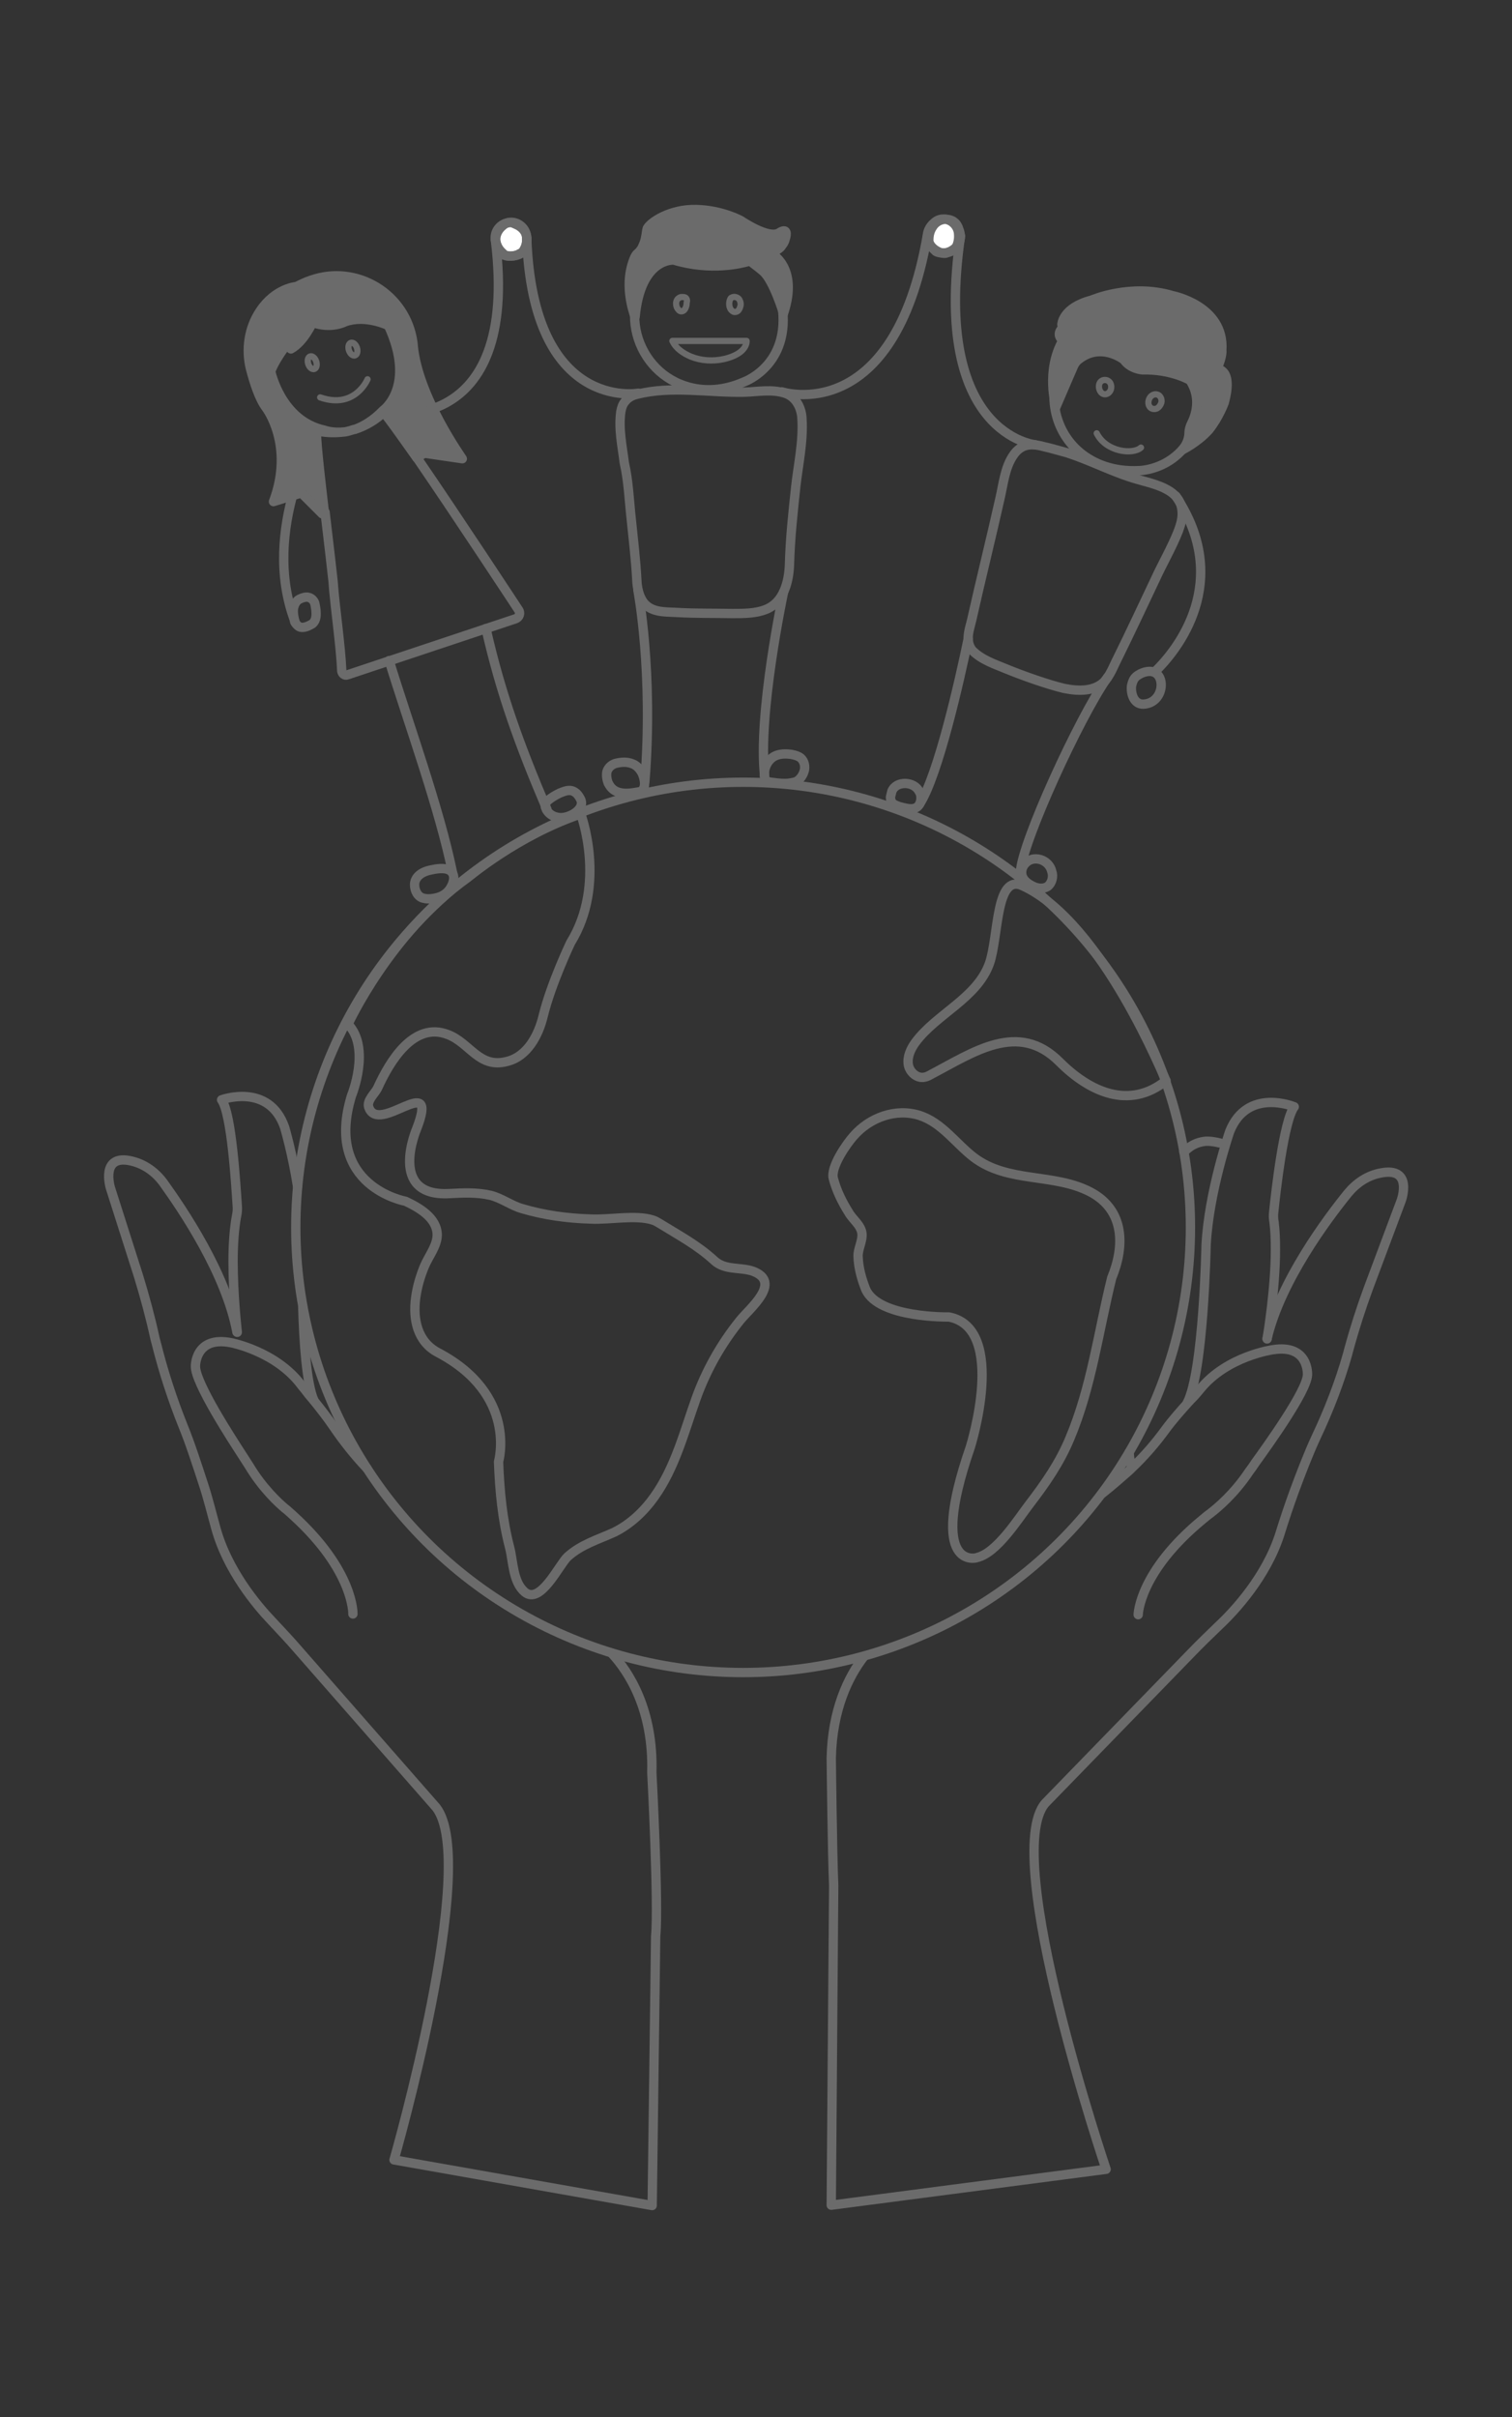 <svg enable-background="new 0 0 434 693.4" viewBox="0 0 434 693.4" xmlns="http://www.w3.org/2000/svg"><rect x="0" y="0" width="434" height="693.4" fill="#333333" stroke="none"/><g stroke="#6b6b6b" stroke-linecap="round" stroke-linejoin="round"><g stroke-miterlimit="10"><path d="m175.6 474.3c5 5.4 12 16.3 11.5 34.2 0 0 2 37.8 1.1 46.9l-1 77.3-74.1-13.1s24.5-85.2 12.1-101.1l-39.7-45.3c-2.4-2.8-5-5.5-7.5-8.2-4.3-4.5-12.8-14.6-16.1-26.8-1.2-4.3-2.2-8.5-3.6-12.7-1.7-5.2-3.8-11.7-5.7-16.3-3.1-7.7-5.7-15.7-7.7-23.7-.1-.5-.3-1-.4-1.5-1.3-6-2.9-11.9-4.7-17.8l-8.1-25.4s-3.1-10 6.2-7.7c3.7.9 6.8 3.2 9 6.2 5.6 7.8 18 26.1 21.1 42.8" fill="none" stroke-width="2.676"/><path d="m86.9 374.8c.3 10.4 1.1 22.2 3.2 26.9" fill="none" stroke-width="2.676"/><path d="m85.4 340.3c-1.5-9.5-3.7-16.9-3.7-16.9-4.5-12.9-18.1-7.9-18.1-7.9 2.9 3.9 4.1 24.6 4.5 30.4.1 1 0 2-.2 2.9-.7 3.7-1 8.4-1 13 0 9.7 1.1 19.2 1.2 20.3v.1" fill="none" stroke-width="2.676"/><path d="m105.3 421.2c-.1 0-.1 0 0 0-.1-.1-.1-.1 0 0-3.5-3.7-6.6-7.6-9.4-11.7-1.9-2.8-4.1-5.6-5.8-7.7-.6-.7-1.2-1.4-1.6-1.9-.6-.8-1.2-1.6-1.9-2.4-7.2-9.8-20.2-12.3-20.2-12.3-10.4-2.1-10.3 6.7-10.3 6.7-.1 4.8 10.5 21 13.6 25.8.6.9 1.2 1.9 1.8 2.8 3.9 6.5 8.5 10.7 10.3 12.2.8.6 1.5 1.3 2.3 2 17.6 16 17.2 28.3 17.2 28.3" fill="none" stroke-width="2.676"/><path d="m363.7 384c3.9-16.5 17.2-34.3 23.2-41.7 2.4-2.9 5.6-5.1 9.4-5.8 9.5-1.9 5.9 7.9 5.9 7.9l-9.4 25.1c-2.1 5.7-4 11.6-5.6 17.5-.1.4-.3 1-.4 1.5-2.3 8.1-5.4 16.1-9 23.7-2.1 4.5-4.5 10.7-6.3 15.6-1.5 4.1-2.9 8.3-4.2 12.5-3.9 12-12.8 21.7-17.4 26-2.7 2.6-5.4 5.2-7.9 7.8l-42 43.2c-12.9 15.1 17.5 105 17.5 105l-78.9 10.3.7-91.7c-.4-9.1-.7-36.6-.7-36.6.3-13.7 4.8-23.2 9.4-29.1" fill="none" stroke-width="2.676"/><path d="m363.7 384.1c.2-1.2 2.4-14.5 2.4-25.7 0-2.8-.1-5.4-.4-7.8-.2-1-.2-2-.1-2.9.6-5.8 2.9-26.3 5.9-30.2 0 0-13.4-5.6-18.5 7 0 0-6 17.3-6.8 32.6 0 0-.7 36.3-5.4 45.3" fill="none" stroke-width="2.676"/><path d="m339.8 330.4c.5-.4 1.1-.9 1.5-1.2 1.3-1 2.9-1.6 4.6-1.8 0 0 1.5-.2 4.3.5" fill="none" stroke-width="2.676"/><path d="m324.1 416.7c.1 1.6.4 3.1.7 4.4" fill="none" stroke-width="2.676"/><path d="m316.4 428.4c2.7-2.1 5.4-4.5 7.8-6.6.2-.2.4-.4.6-.6 3.6-3.4 6.9-7.2 9.8-11.2 2-2.7 4.4-5.4 6.2-7.4.6-.7 1.2-1.3 1.7-1.8.7-.7 1.3-1.5 2-2.3 7.7-9.5 20.8-11.3 20.8-11.3 10.5-1.7 10 7.2 10 7.2-.2 4.7-11.5 20.4-14.9 25.1-.6.9-1.2 1.8-1.9 2.7-4.2 6.3-9 10.3-10.8 11.7-.8.6-1.6 1.2-2.4 1.9-18.4 15.1-18.6 27.4-18.6 27.4" fill="none" stroke-width="2.676"/><ellipse cx="213.3" cy="352.1" fill="none" rx="128.4" ry="127.7" stroke-width="2.676"/><path d="m293.5 254.1c-7.8-3.6-6.8 14.6-9.5 22.3-3.6 10-15.3 14.5-21.3 22.7-1.3 1.8-2.3 4-2 6.2s2.5 4.2 4.7 3.7c.6-.1 1.2-.4 1.9-.8 12.2-6.4 25-15.4 36.8-3.6 8.6 8.6 20 13.9 30.6 5.4-.2.2-18.1-45.4-41.2-55.9z" fill="none" stroke-width="2.676"/><path d="m166.7 233.5s7.5 20.1-2.9 36.9c0 0-5.6 11.7-7.9 21.1-1.3 5.4-4.5 11.6-10.4 13-8 2.1-10.6-5.3-16.9-7.7-9.9-3.9-16.8 7.8-20.2 15.3-.7 1.5-3.1 3.5-2.6 5.4 2.7 8.6 20.5-11 13.8 6.3 0 0-8.5 19.6 9.4 18.6 3.9-.2 7.9-.4 11.8.5 3.2.8 5.9 2.9 9 3.8 6.4 1.9 13 2.8 19.7 3 5.3.3 13-1.3 17.9.3.7.2 1.3.6 2 1 5.5 3.4 10.8 6.2 15.6 10.6 3.1 2.9 7.5 1.8 11.2 3.1 8.3 3.2-1 10.6-3.8 14.1-5.4 6.7-9.7 14.3-12.6 22.4-3.4 9.5-6 19.8-12 28.2-2.9 4.1-6.8 7.8-11.4 10.1-4.8 2.2-9.5 3.5-13.5 7.1-2.5 2.4-7.8 13.9-12.3 10.1-3.4-2.9-3.3-8.8-4.3-12.7-2.1-8-2.9-16.4-3.2-24.7 0 0 5.6-19.2-17.4-31.3-5.9-3.1-7.2-9.5-6.4-15.6.4-3.1 1.3-6.2 2.5-9.1s3.7-5.9 3.7-9.1c-.1-4.9-5.3-7.8-9.1-9.6 0 0-23.5-4.2-15.5-30.3 0 0 5.6-13.6-1-20.5 0 0 11.9-26 34.3-42 .1 0 14.2-12.1 32.5-18.3z" fill="none" stroke-width="2.676"/><path d="m278.5 415.2s10.8-34.1-6.1-37.4c0 0-20.2.4-23.9-7.9-1.2-3-2.1-6.2-2.2-9.5-.1-2.1 1.4-4.5 1.1-6.7-.4-2.4-2.7-3.9-3.8-5.9-1.9-3-3.5-6.3-4.4-9.7-.9-3.3 3.9-10.1 5.8-12.2 4.6-5.3 12.1-8.1 19-5.9 6.4 2.1 10.3 8 15.5 12 9.9 7.5 23 4.4 33.6 10 9.7 5.2 9.8 15.4 6 24.6-3.8 15.3-5.8 31.3-12 46-2.9 7-7 12.9-11.6 18.9-3.3 4.3-9.3 13.9-15 15.3-.2.2-14.3 3.9-2-31.6z" fill="none" stroke-width="2.676"/><path d="m202 70.3c-.9.1-1.8.2-2.8.4-8.3 2.2-15.5 3.7-17 12.5-.2 1.3-.1 7.2 0 8.6.4 7.5 4.9 14.5 11.7 17.8.7.4 1.4.6 2.1.9 4.7 1.7 10.7 2.1 17.7-1 0 0 14.4-5.2 10.4-24-.2-.9-.9-1.9-1.4-2.6-1.2-2.1-2.1-5.9-3.9-7.6-2.1-2-4.6-2.2-7.2-3.4-2.9-1.4-6.4-1.8-9.6-1.6z" fill="none" stroke-width="2.676"/><path d="m212.5 87.9c-.1.4-.3.9-.6 1.2s-.6.4-1 .4c-.5 0-.9-.4-1.2-.8-.5-.9-.5-2-.1-2.9.1-.2.2-.4.4-.4.7-.5 1.8-.1 2.2.5.4.7.5 1.4.3 2z" fill="none" stroke-width="1.784"/><path d="m197.1 87c0 .6-.2 1.2-.5 1.7-.2.2-.3.4-.4.4-.5.4-1.2.2-1.5-.3-.4-.4-.5-.8-.6-1.3-.1-.6 0-1.4.6-1.9.3-.2.6-.4 1-.4s.7 0 1.1.2c.3.2.4.6.4 1-.1.3-.1.4-.1.6z" fill="none" stroke-width="1.784"/><path d="m182.3 90.9s-2.9-7.1-1.1-14.2c.7-2.6 1.3-3.7 1.9-4.1.7-.6 1.2-1.4 1.5-2.2.9-1.8.9-4.1 1.2-4.9 1-1.8 6.6-5.6 14.1-5.4s12.8 3.2 12.8 3.2 7.9 5.4 10.9 3.5c2.5-1.6 2.2.5 1.8 1.7-.1.3-.2 1-.9 1.8-.3.4-.3 1-3.3 2.3 0 0 8.2 3.8 3.7 17.3 0 0-2.8-9.3-5.8-12-1.1-1-2.8-2.2-3.5-2.8-.3-.2-.5-.2-.8-.1-2 .6-10.8 2.8-21.4-.4 0 0-9.5-.8-11.1 16.3z" fill="#6b6b6b" stroke-width="2.676"/><path d="m193 97.8h21.3s.4 3.6-6.5 5.2c-3.2.7-6.5.5-9.5-.7-2.1-.9-4.3-2.3-5.3-4.5z" fill="none" stroke-width="1.784"/><path d="m150.7 71.4c.4-1 .6-2.4.4-3.9-.4-2.3-2.6-4-4.9-3.7-.5.1-1.1.3-1.6.7 0 0-.4.3-.9.8-2.1 2.3-1.8 5.2.6 7.3.1.1.3.3.4.4.3.2.6.3 1.1.4h.1c2.1.3 4.3-.6 4.8-2z" fill="#fff" stroke-width="2.676"/><path d="m183.2 112.8s-30.2 5.5-32-44.4" fill="none" stroke-width="2.676"/><path d="m219.9 174.8c-2.9 1.2-6.3 1.2-9.7 1.2-5.3-.1-10.6 0-15.8-.3-3.5-.2-7.4.1-9.7-2.9-1.3-1.8-1.8-4.1-1.9-6.3-.3-5.8-1-11.6-1.6-17.5-.6-5.4-.8-11-2-16.2-.6-4.8-1.7-9.8-1-14.7.2-1.1.5-2.1 1.2-2.9.8-1.1 2.1-1.8 3.5-2.1 9.8-2.5 20.6-.4 30.7-.6 3.9-.1 8.1-1 12 .4 3 1.1 4.5 4.3 4.6 7.3.4 6.6-1.1 13.1-1.8 19.5-.8 7.4-1.6 14.9-1.8 22.4-.2 4.9-1.7 10.7-6.7 12.7z" fill="none" stroke-width="2.676"/><path d="m224.4 112.4s32.2 10.5 41.8-45" fill="none" stroke-width="2.676"/><path d="m274.7 70.4c.4-1 .6-2.3.4-3.8-.4-2.3-2.6-4.1-5-3.7-.5.1-1.1.3-1.6.7 0 0-.4.3-.9.8-2.1 2.3-1.8 5.2.6 7.3.1.1.3.3.4.4.3.2.6.3 1.1.4h.1c2.3.3 4.5-.6 4.9-2.1z" fill="#fff" stroke-width="2.676"/><path d="m184.5 226.7c-.4.4-.9.4-1.4.5-2.7.5-6.4 1-8.2-2-.1-.2-.2-.4-.3-.5-.4-1-.6-2.2-.4-3.3.4-1.4 1.7-2.3 2.9-2.5 1.4-.3 2.9-.4 4.4.2 1.2.4 2.3 1.6 2.9 2.9.5 1.2 1 3.2.2 4.4.1.1.1.1-.1.3.1-.1 0-.1 0 0z" fill="none" stroke-width="2.676"/><path d="m219.9 223.9c.6.5 1.6.5 2.3.6 1.3.2 2.7.3 4.1.2.6-.1 1.3-.2 2-.4 1.3-.5 2.3-2 2.6-3.4.2-1.1 0-2.2-.7-3.1s-2.1-1.2-3.1-1.4c-1.6-.2-3.3-.2-4.7.5-2.2 1.1-3.4 3.9-2.9 6.3 0 .2.2.5.4.7z" fill="none" stroke-width="2.676"/><path d="m183.1 169.3s4.5 23.5 2 54.9" fill="none" stroke-width="2.676"/><path d="m224.9 169.9s-7.5 35.1-5.4 52.9" fill="none" stroke-width="2.676"/><path d="m329.2 94s-15.4-3.4-23.2 8.2c-5.9 8.8-4.1 21 4.1 27.7 3.8 3.1 9.4 5.5 16.9 5.1 0 0 15.3-.1 17.9-19.1.1-.1-.6-15.7-15.7-21.9z" fill="none" stroke-width="2.676"/><path d="m333.2 115.9c-.2.4-.5.9-1 1.2-.7.4-1.7.3-2.2-.4-.6-.8-.4-2 .1-2.7.4-.6 1.3-1.1 2.1-.8 1.1.3 1.5 1.8 1 2.7z" fill="none" stroke-width="1.784"/><path d="m318.9 111.6c-.2.8-.9 1.5-1.7 1.5-1.3 0-2-1.6-1.7-2.8.4-1.7 2.7-1.7 3.3-.2.2.5.2 1 .1 1.5z" fill="none" stroke-width="1.784"/><path d="m266.6 68.9c0-1.1.2-2.5 1-3.7 1.2-2.1 3.8-2.9 5.9-1.8.4.3.9.6 1.2 1.2 0 0 .3.4.5 1.1 1.2 2.9 0 5.5-3.1 6.7-.2.1-.4.1-.5.2-.3.1-.7.1-1.1 0h-.1c-2.1-.6-3.8-2.2-3.8-3.7z" fill="none" stroke-width="2.676"/><path d="m297.2 127.6s-29.8-2.8-21.5-59.9" fill="none" stroke-width="2.676"/><path d="m305.5 197.5c-4.7-1.1-12-3.7-16.4-5.5-3.6-1.5-7.4-2.7-10.1-5.5-2-2.7-.8-5.7-.1-8.6 2.6-11.6 5.5-23.2 8.1-34.8 1-4.2 1.4-9.1 4-12.7.7-1 1.7-1.9 2.9-2.4 1.8-.7 3.8-.4 5.6.1 2.3.5 4.5 1.2 6.8 1.8 6.5 2.1 12.6 5.3 19.1 7.3 5.1 1.6 13.4 2.7 13.9 9.4.2 2-.4 3.9-1.1 5.8-1.9 4.8-4.5 9.2-6.6 13.8-3.6 7.6-7.1 15.1-10.8 22.6-1.2 2.3-2.2 5.2-4.1 7-2.7 2.4-6.7 2.6-11.2 1.7z" fill="none" stroke-width="2.676"/><path d="m339.3 129.1s1.9-1.9 2-4.8c0-1 .3-2 .7-2.8 1.2-2.3 2.9-7.3-.4-12.4 0 0-5.3-3.2-13.7-3 0 0-3.4-.2-5.3-2.9 0 0-6.7-5.3-13.2.1-.5.4-1 1.1-1.3 1.8l-5 11.6s-3.1-10.2 2-19.1c0 0-3.5-2.1 2.3-5.3 0 0-.5-1.9-2.6.8 0 0 .1-4.8 8.5-7 0 0 11.2-4.9 23.2-1.3 0 0 15.1 2.9 14.2 15.7 0 0 .3 1.5-1.4 5.4 0 0 4.8-.3 2.1 9.6 0 0-1.5 4.2-4.4 7.8-3.2 3.6-7.7 5.8-7.7 5.8z" fill="#6b6b6b" stroke-width="2.676"/><path d="m314.8 124.3c2.7 5.4 10.4 6.2 12.7 4.1" fill="none" stroke-width="1.784"/><path d="m337.5 142.3c16.3 24.5.5 44.2-6.1 50.5" fill="none" stroke-width="2.676"/><path d="m330 192.6c-.8 0-1.7.2-2.7.7-.5.3-1.1.6-1.5 1.1-.6.7-.8 1.5-1 2.3-.3 2.3.7 5.4 3.4 5.3 6.2-.3 6.7-9.4 1.8-9.4z" fill="none" stroke-width="2.676"/><path d="m277.9 183.3c-2.4 11.6-8.6 39.1-13.9 47.3" fill="none" stroke-width="2.676"/><path d="m264 230.6c-.4.8-1.1 1.3-2.1 1.4-1.2.1-2.5-.3-3.7-.6-.8-.3-1.9-.6-2.3-1.4-.2-.4-.3-.9-.3-1.3.1-.6.3-1.2.4-1.7 1.2-3.1 6.4-2.9 7.8 0 .7.9.7 2.5.2 3.6z" fill="none" stroke-width="2.676"/><path d="m317.9 194.3c-8.1 11.5-24.6 47.5-25 55.8" fill="none" stroke-width="2.676"/><path d="m294.2 247.8c-.7.8-1.1 1.9-.9 3.1.4 1.9 2.2 2.9 3.8 3.6 1.2.4 2.5.5 3.6-.2 1.3-1 1.7-2.9 1.2-4.3-.8-3.5-5.4-4.9-7.7-2.2z" fill="none" stroke-width="2.676"/><path d="m109.8 118.5s39.5 7.8 32.4-49.6" fill="none" stroke-width="2.676"/><path d="m143.8 72.5c-.6-.9-1.3-2.1-1.6-3.6-.4-2.3 1.2-4.6 3.6-5 .5-.1 1.1-.1 1.7.2 0 0 .4.2 1.1.5 2.8 1.5 3.4 4.4 1.7 7.2-.1.2-.2.3-.3.4-.2.3-.5.4-.9.6 0 0-.1 0-.1.1-2 .9-4.3.8-5.2-.4z" fill="none" stroke-width="2.676"/><path d="m91.5 123.6s-17 28.2-6.8 54.8" fill="none" stroke-width="2.676"/><path d="m118.6 99.2s0-.4-.1-1c-1.9-13.8-16.1-22.5-29.3-17.8-1.3.4-2.7 1.1-4.1 1.8 0 0-6.1.4-10.5 7.1-3.2 4.8-4.1 10.9-2.7 16.5 1 3.8 2.5 8.6 4.5 11.2 0 0 8.2 10.7 2.1 26.9l8-2.5 6 6 .6-.4c-1.3-11.3-2.7-23.2-2.1-23.4.1 0 .3 0 .4.1 2.5.5 5 .5 7.5.2-3.5.4-5.8-.5-5.8-.5-12.5-2.7-15.4-16.9-15.4-16.9 1.8-4.6 6.1-9.5 6.1-9.5.4 1.6-.2 2.9-.3 3.1 3.7-2 6.2-7.6 6.2-7.6 5.4 2 9.4-.2 9.4-.2 5.9-2.1 12.4 1.1 12.4 1.1 8.1 17.5-1.5 24.3-1.5 24.3-2.9 3-5.7 4.6-8.2 5.5 3.1-1 6-2.7 8.3-4.9 1.3 1.4 4.9 6.5 9.5 13l2.2-1.3 10.9 1.6c0-.1-12.7-17.7-14.1-32.4zm-17 24c-.6.2-1.9.6-2.6.7.7-.1 2-.5 2.6-.7z" fill="#6b6b6b" stroke-width="2.676"/><path d="m119.6 131.2c11.6 16.9 29.2 43.7 29.2 43.7.7.9.3 2.2-.8 2.6l-48.3 16.1c-.7.3-1.5-.3-1.6-1.1-.3-7.3-2-18.5-2.5-25.8-.2-1.9-1.2-10.6-2.3-19.8" fill="none" stroke-width="2.676"/><path d="m105.5 108.8s-3.6 8.7-13.6 5.2" fill="none" stroke-width="1.784"/></g><ellipse cx="101.3" cy="100.1" fill="none" rx="1.2" ry="1.9" stroke-miterlimit="9.999" stroke-width="1.784" transform="matrix(.949 -.316 .316 .949 -26.462 37.162)"/><ellipse cx="89.6" cy="104" fill="none" rx="1.2" ry="1.9" stroke-miterlimit="9.999" stroke-width="1.784" transform="matrix(.949 -.316 .316 .949 -28.273 33.665)"/><path d="m84.6 178.4c.2.4.5.8 1 1.2.7.6 1.9.4 2.8 0 .4-.2.9-.4 1.3-.7 1.1-.9 1.1-2.5 1-3.8-.1-.7-.2-1.5-.4-2.2-.3-.7-.9-1.3-1.6-1.5-.6-.2-1.2-.1-1.8.1-.4.1-.7.3-1 .4-1.1.6-1.6 1.9-1.7 3s.2 2.3.4 3.5" fill="none" stroke-miterlimit="10" stroke-width="2.676"/><path d="m139.5 180.3c4.2 18.6 9.8 33.9 17.5 51.9" fill="none" stroke-miterlimit="10" stroke-width="2.676"/><path d="m111.7 189.5c5.5 17.9 14.5 42.6 18.2 60.9" fill="none" stroke-miterlimit="10" stroke-width="2.676"/><path d="m129.6 250.1c-1.2-1.3-3.8-1-5.6-.6-1.7.3-3.7 1-4.6 2.7-.3.5-.4 1.1-.4 1.6 0 1.7.9 3.6 2.7 3.9 1.2.3 2.6.1 3.8-.2 1.5-.4 2.9-1.3 3.7-2.6.9-1.4 1.6-3.5.4-4.8z" fill="none" stroke-miterlimit="10" stroke-width="2.676"/><path d="m156.5 231.2c0-.2 0-.3 0-.4.1-.5.4-.8.8-1.2 1-.8 2.1-1.5 3.4-2.1 1-.4 2.1-.9 3.3-.7.8.2 1.5.7 2 1.4s1 1.5.9 2.4c-.2 1.4-1.5 2.5-2.7 3.1s-2.6 1-3.9.8c-1.5-.2-2.8-1-3.5-2.3 0-.1-.1-.2-.1-.3-.1-.2-.2-.4-.2-.7z" fill="none" stroke-miterlimit="10" stroke-width="2.676"/></g></svg>